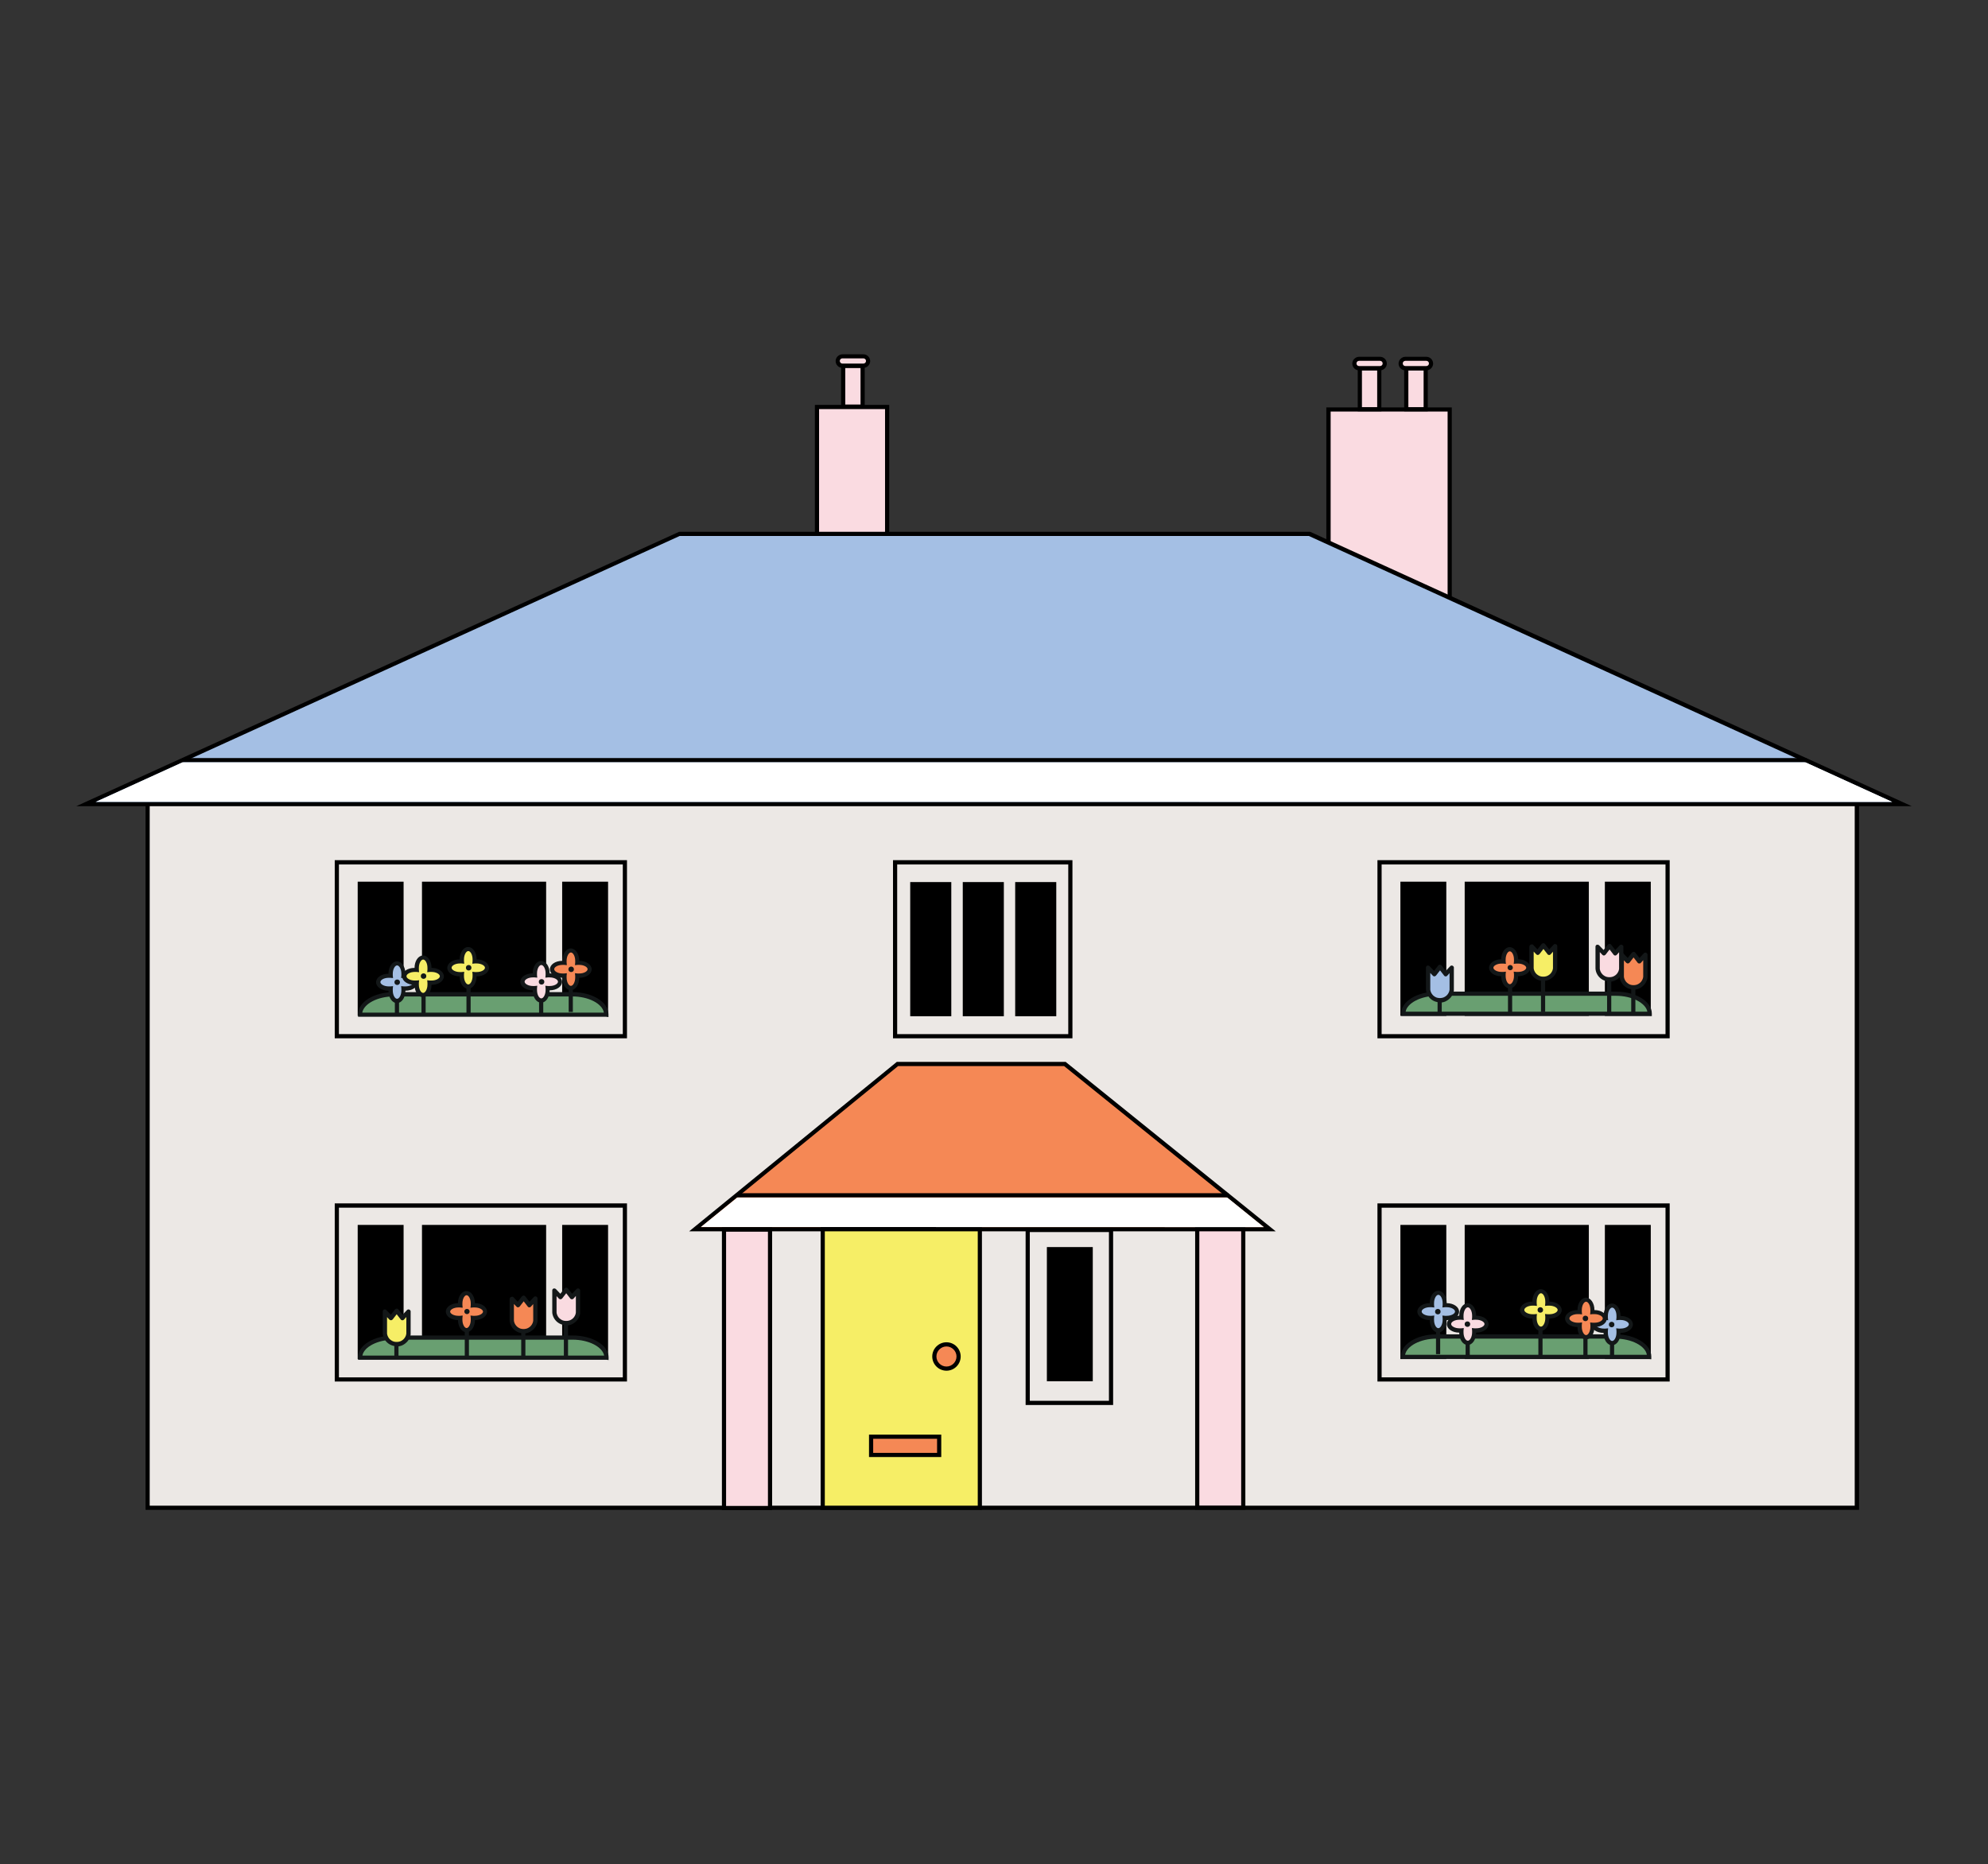 <svg xmlns="http://www.w3.org/2000/svg" aria-hidden="true" viewBox="0 0 152.45 142.96"><rect x="0" y="0" width="152.45" height="142.96" fill="#333333" stroke="none"/><path fill="#ece8e5" d="M11.32 61.47H142.4v54.15H11.32z"/><path d="M142.56 115.78H11.16V61.31h131.4zm-131.08-.32h130.75V61.63H11.48z"/><path fill="#fadbe1" d="M101.87 31.4h9.29v14.77h-9.29z"/><path d="M111.33 46.33h-9.62V31.24h9.62zm-9.29-.32h8.97V31.56h-8.97z"/><path fill="#fadbe1" d="M62.65 31.21h5.38v9.78h-5.38z"/><path d="M68.19 41.15h-5.7v-10.1h5.7zm-5.38-.32h5.06v-9.46h-5.06z"/><path fill="#fadbe1" d="M64.66 28.05h1.49v3.14h-1.49z"/><path d="M66.31 31.34H64.5v-3.46h1.81zm-1.49-.32h1.17v-2.81h-1.17z"/><rect width="2.33" height=".73" x="64.24" y="27.32" fill="#fadbe1" rx=".36" ry=".36"/><path d="M66.21 28.21H64.6c-.29 0-.52-.24-.52-.52s.24-.52.52-.52h1.61c.29 0 .52.24.52.52s-.24.52-.52.52m-1.61-.73c-.11 0-.2.09-.2.2s.09.2.2.2h1.61c.11 0 .2-.09.2-.2s-.09-.2-.2-.2z"/><path fill="#fadbe1" d="M104.28 28.24h1.49v3.14h-1.49z"/><path d="M105.93 31.54h-1.81v-3.46h1.81zm-1.49-.32h1.17v-2.81h-1.17z"/><rect width="2.33" height=".73" x="103.86" y="27.51" fill="#fadbe1" rx=".36" ry=".36"/><path d="M105.83 28.4h-1.61c-.29 0-.52-.24-.52-.52s.24-.52.52-.52h1.61c.29 0 .52.24.52.52s-.24.52-.52.52m-1.61-.73c-.11 0-.2.09-.2.2s.09.2.2.2h1.61c.11 0 .2-.09.2-.2s-.09-.2-.2-.2z"/><path fill="#fadbe1" d="M107.83 28.24h1.49v3.14h-1.49z"/><path d="M109.49 31.54h-1.81v-3.46h1.81zm-1.49-.32h1.17v-2.81H108z"/><rect width="2.33" height=".73" x="107.41" y="27.51" fill="#fadbe1" rx=".36" ry=".36"/><path d="M109.38 28.4h-1.61c-.29 0-.52-.24-.52-.52s.24-.52.52-.52h1.61c.29 0 .52.24.52.52s-.24.52-.52.52m-1.61-.73c-.11 0-.2.09-.2.2s.09.2.2.2h1.61c.11 0 .2-.09.2-.2s-.09-.2-.2-.2z"/><path fill="#a4bfe4" d="M145.85 61.66H6.6l45.48-20.72h48.32z"/><path d="M146.6 61.82H5.85l46.23-21.04h48.39zM7.34 61.5h137.77l-44.74-20.4H52.12L7.34 61.49z"/><path fill="#f58855" d="M81.67 81.59H68.83L53.3 94.26h44.08z"/><path d="M97.83 94.42H52.85l15.92-12.99h12.96l.04.04 16.07 12.96zm-44.08-.32h43.16L81.6 81.75H68.87L53.74 94.1z"/><path fill="#ece8e5" d="M78.81 94.31h6.39v13.27h-6.39z"/><path d="M85.36 107.74h-6.71V94.15h6.71zm-6.39-.32h6.07V94.48h-6.07z"/><path fill="#ece8e5" d="M25.83 92.44h22.09v13.33H25.83z"/><path d="M48.08 105.94H25.67V92.28h22.41zm-22.09-.32h21.77V92.61H25.99z"/><path d="M27.43 93.93h3.52v10.29h-3.52zm15.68 0h3.52v10.29h-3.52zm-10.75 0h9.52v10.29h-9.52z"/><path fill="#ece8e5" d="M105.79 92.44h22.09v13.33h-22.09z"/><path d="M128.04 105.94h-22.41V92.28h22.41zm-22.09-.32h21.77V92.61h-21.77z"/><path d="M107.39 93.93h3.52v10.29h-3.52zm15.68 0h3.52v10.29h-3.52zm-10.75 0h9.52v10.29h-9.52z"/><path fill="#ece8e5" d="M25.83 66.13h22.09v13.33H25.83z"/><path d="M48.08 79.62H25.67V65.96h22.41zm-22.09-.32h21.77V66.29H25.99z"/><path d="M27.43 67.61h3.52V77.9h-3.52zm15.68 0h3.52V77.9h-3.52zm-10.75 0h9.52V77.9h-9.52z"/><path fill="#ece8e5" d="M105.79 66.13h22.09v13.33h-22.09z"/><path d="M128.04 79.62h-22.41V65.96h22.41zm-22.09-.32h21.77V66.29h-21.77z"/><path d="M107.39 67.61h3.52V77.9h-3.52zm15.68 0h3.52V77.9h-3.52zm-10.75 0h9.52V77.9h-9.52z"/><path fill="#ece8e5" d="M68.64 66.13h13.44v13.33H68.64z"/><path d="M82.24 79.62H68.48V65.96h13.76zM68.8 79.3h13.12V66.29H68.8z"/><path d="M69.8 67.64h3.15v10.29H69.8zm4.03 0h3.15v10.29h-3.15zm4.02 0H81v10.29h-3.15zm2.43 27.99h3.52v10.29h-3.52z"/><path fill="#fadbe1" d="M55.52 94.28h3.53v21.35h-3.53z"/><path d="M59.21 115.8h-3.85V94.12h3.85zm-3.53-.32h3.21V94.45h-3.21z"/><path fill="#f6ee66" d="M63.09 94.26h12.05v21.36H63.09z"/><path d="M75.3 115.78H62.93V94.1H75.3zm-12.05-.32h11.73V94.42H63.25z"/><path fill="#f58855" d="M66.8 110.17h5.22v1.4H66.8z"/><path d="M72.18 111.73h-5.54v-1.72h5.54zm-5.22-.32h4.9v-1.08h-4.9z"/><circle cx="72.58" cy="104.02" r=".93" fill="#f58855"/><path d="M72.58 105.11c-.6 0-1.09-.49-1.09-1.09s.49-1.09 1.09-1.09 1.09.49 1.09 1.09-.49 1.09-1.09 1.09m0-1.86c-.42 0-.77.35-.77.77s.35.77.77.77.77-.35.77-.77-.35-.77-.77-.77"/><path fill="#fadbe1" d="M91.8 94.25h3.53v21.35H91.8z"/><path d="M95.5 115.77h-3.85V94.09h3.85zm-3.53-.32h3.21V94.42h-3.21z"/><path fill="#699f71" d="M46.48 77.78c0-.85-1.16-1.54-2.58-1.54H30.19c-1.42 0-2.58.69-2.58 1.54v.03h18.87z"/><path fill="#131718" d="m46.63 77.99-.15-.02H27.46v-.19c-.01-.94 1.22-1.7 2.74-1.7h13.71c1.51 0 2.75.76 2.75 1.7v.21zm-18.85-.34h18.53c-.12-.69-1.18-1.24-2.41-1.24H30.19c-1.23 0-2.29.56-2.41 1.24"/><path fill="#f6ee66" d="M36.53 73.73h-.15v-.15c0-.44-.22-.81-.49-.81s-.49.36-.49.81v.15h-.15c-.44 0-.81.22-.81.49s.36.49.81.49h.15v.15c0 .44.22.81.49.81s.49-.36.49-.81v-.15h.15c.44 0 .81-.22.81-.49s-.36-.49-.81-.49"/><path fill="#131718" d="M35.9 75.82c-.36 0-.65-.41-.65-.95-.53 0-.95-.29-.95-.65s.41-.65.95-.65c0-.53.29-.95.65-.95s.65.41.65.95c.53 0 .95.29.95.65s-.41.65-.95.65c0 .53-.29.95-.65.95m-.3-1.3-.02.2v.13c0 .37.17.64.33.64s.33-.28.33-.64v-.13l-.02-.2.2.02h.13c.37 0 .64-.17.64-.33s-.28-.33-.64-.33h-.13l-.2.02.02-.2v-.13c0-.37-.17-.64-.33-.64s-.33.28-.33.64v.13l.02.2-.2-.02h-.13c-.37 0-.64.17-.64.33s.28.33.64.33h.13z"/><path fill="#131718" d="M35.77 75.65h.32v2.16h-.32z"/><path fill="#a4bfe4" d="M31.07 74.83h-.15v-.15c0-.44-.22-.81-.49-.81s-.49.36-.49.81v.15h-.15c-.44 0-.81.22-.81.49s.36.49.81.49h.15v.15c0 .44.22.81.49.81s.49-.36.49-.81v-.15h.15c.44 0 .81-.22.81-.49s-.36-.49-.81-.49"/><path fill="#131718" d="M30.44 76.92c-.36 0-.65-.41-.65-.95-.53 0-.95-.29-.95-.65s.41-.65.95-.65c0-.53.29-.95.65-.95s.65.41.65.95c.53 0 .95.29.95.65s-.41.65-.95.65c0 .53-.29.95-.65.95m-.3-1.3-.02.2v.13c0 .37.17.64.33.64s.33-.28.33-.64v-.13l-.02-.2.2.02h.13c.37 0 .64-.17.64-.33s-.28-.33-.64-.33h-.13l-.2.02.02-.2v-.13c0-.37-.17-.64-.33-.64s-.33.28-.33.64v.13l.02.2-.2-.02h-.13c-.37 0-.64.17-.64.33s.28.33.64.33h.13z"/><path fill="#131718" d="M30.28 76.76h.32v1h-.32z"/><circle cx="30.46" cy="75.32" r=".21" fill="#131718"/><circle cx="35.94" cy="74.21" r=".21" fill="#131718"/><path fill="#f6ee66" d="M33.07 74.37h-.15v-.15c0-.44-.22-.81-.49-.81s-.49.36-.49.81v.15h-.15c-.44 0-.81.22-.81.49s.36.49.81.49h.15v.15c0 .44.22.81.49.81s.49-.36.49-.81v-.15h.15c.44 0 .81-.22.81-.49s-.36-.49-.81-.49"/><path fill="#131718" d="M32.44 76.47c-.36 0-.65-.41-.65-.95-.53 0-.95-.29-.95-.65s.41-.65.95-.65c0-.53.29-.95.65-.95s.65.41.65.95c.53 0 .95.29.95.65s-.41.65-.95.65c0 .53-.29.95-.65.95m-.3-1.3-.02.2v.13c0 .37.17.64.33.64s.33-.28.33-.64v-.13l-.02-.2.2.02h.13c.37 0 .64-.17.64-.33s-.28-.33-.64-.33h-.13l-.2.02.02-.2v-.13c0-.37-.17-.64-.33-.64s-.33.28-.33.64v.13l.02.2-.2-.02h-.13c-.37 0-.64.17-.64.33s.28.33.64.33h.13z"/><circle cx="32.48" cy="74.85" r=".21" fill="#131718"/><path fill="#fadbe1" d="M42.14 74.8h-.15v-.15c0-.44-.22-.81-.49-.81s-.49.36-.49.81v.15h-.15c-.44 0-.81.22-.81.49s.36.49.81.49h.15v.15c0 .44.22.81.49.81s.49-.36.49-.81v-.15h.15c.44 0 .81-.22.81-.49s-.36-.49-.81-.49"/><path fill="#131718" d="M41.5 76.89c-.36 0-.65-.41-.65-.95-.53 0-.95-.29-.95-.65s.41-.65.95-.65c0-.53.29-.95.65-.95s.65.41.65.95c.53 0 .95.29.95.65s-.41.65-.95.65c0 .53-.29.95-.65.95m-.3-1.3-.02.2v.13c0 .37.17.64.33.64s.33-.28.33-.64v-.13l-.02-.2.2.02h.13c.37 0 .64-.17.64-.33s-.28-.33-.64-.33h-.13l-.2.02.02-.2v-.13c0-.37-.17-.64-.33-.64s-.33.28-.33.64v.13l.02.2-.2-.02h-.13c-.37 0-.64.17-.64.33s.28.33.64.33H41z"/><path fill="#131718" d="M41.34 76.73h.32v1h-.32z"/><circle cx="41.53" cy="75.29" r=".21" fill="#131718"/><path fill="#f58855" d="M44.4 73.84h-.15v-.15c0-.44-.22-.81-.49-.81s-.49.36-.49.81v.15h-.15c-.44 0-.81.22-.81.49s.36.49.81.49h.15v.15c0 .44.22.81.49.81s.49-.36.49-.81v-.15h.15c.44 0 .81-.22.81-.49s-.36-.49-.81-.49"/><path fill="#131718" d="M43.77 75.93c-.36 0-.65-.41-.65-.95-.53 0-.95-.29-.95-.65s.41-.65.95-.65c0-.53.29-.95.65-.95s.65.41.65.95c.53 0 .95.29.95.65s-.41.65-.95.65c0 .53-.29.95-.65.95m-.3-1.3-.02.2v.13c0 .37.17.64.33.64s.33-.28.33-.64v-.13l-.02-.2.2.02h.13c.37 0 .64-.17.64-.33s-.28-.33-.64-.33h-.13l-.2.02.02-.2v-.13c0-.37-.17-.64-.33-.64s-.33.28-.33.64v.13l.02.2-.2-.02h-.13c-.37 0-.64.17-.64.33s.28.33.64.33h.13z"/><path fill="#131718" d="M43.61 75.77h.32v1.83h-.32z"/><circle cx="43.8" cy="74.33" r=".21" fill="#131718"/><path fill="#131718" d="M32.32 76.26h.32v1.53h-.32z"/><path fill="#699f71" d="M107.57 104.02c0-.85 1.16-1.54 2.58-1.54h13.71c1.42 0 2.58.69 2.58 1.54v.03h-18.87z"/><path fill="#131718" d="m126.6 104.23-.15-.02h-19.02v-.18l-.01-.01c0-.94 1.23-1.7 2.75-1.7h13.71c1.51 0 2.75.76 2.75 1.7v.21zm-18.85-.34h18.54c-.11-.68-1.17-1.24-2.42-1.24h-13.71c-1.23 0-2.29.56-2.41 1.24"/><path fill="#f6ee66" d="M117.53 99.97h.15v-.15c0-.44.22-.81.49-.81s.49.36.49.81v.15h.15c.44 0 .81.22.81.49s-.36.49-.81.49h-.15v.15c0 .44-.22.81-.49.81s-.49-.36-.49-.81v-.15h-.15c-.44 0-.81-.22-.81-.49s.36-.49.81-.49"/><path fill="#131718" d="M118.16 102.06c-.36 0-.65-.41-.65-.95-.53 0-.95-.29-.95-.65s.41-.65.95-.65c0-.53.29-.95.65-.95s.65.41.65.95c.53 0 .95.29.95.65s-.41.65-.95.65c0 .53-.29.95-.65.95m-.3-1.3-.02.2v.13c0 .37.17.64.33.64s.33-.28.33-.64v-.13l-.02-.2.2.02h.13c.37 0 .64-.17.64-.33s-.28-.33-.64-.33h-.13l-.2.02.02-.2v-.13c0-.37-.17-.64-.33-.64s-.33.28-.33.64v.13l.02.2-.2-.02h-.13c-.37 0-.64.17-.64.33s.28.33.64.33h.13z"/><path fill="#dc1a8b" d="M118.13 101.89v2.17"/><path fill="#131718" d="M117.97 101.89h.32v2.16h-.32z"/><path fill="#a4bfe4" d="M122.99 101.07h.15v-.15c0-.44.22-.81.49-.81s.49.36.49.81v.15h.15c.44 0 .81.22.81.49s-.36.49-.81.49h-.15v.15c0 .44-.22.81-.49.81s-.49-.36-.49-.81v-.15h-.15c-.44 0-.81-.22-.81-.49s.36-.49.81-.49"/><path fill="#131718" d="M123.62 103.16c-.36 0-.65-.41-.65-.95-.53 0-.95-.29-.95-.65s.41-.65.95-.65c0-.53.29-.95.65-.95s.65.41.65.95c.53 0 .95.29.95.65s-.41.65-.95.65c0 .53-.29.95-.65.95m-.3-1.3-.02.2v.13c0 .37.17.64.33.64s.33-.28.33-.64v-.13l-.02-.2.2.02h.13c.37 0 .64-.17.64-.33s-.28-.33-.64-.33h-.13l-.2.02.02-.2v-.13c0-.37-.17-.64-.33-.64s-.33.28-.33.64v.13l.02.2-.2-.02h-.13c-.37 0-.64.17-.64.33s.28.33.64.33h.13z"/><path fill="#dc1a8b" d="M123.62 103v1"/><path fill="#131718" d="M123.46 103h.32v1h-.32z"/><circle cx="123.59" cy="101.57" r=".21" fill="#131718"/><circle cx="118.12" cy="100.45" r=".21" fill="#131718"/><path fill="#f58855" d="M120.99 100.62h.15v-.15c0-.44.22-.81.49-.81s.49.36.49.81v.15h.15c.44 0 .81.22.81.49s-.36.49-.81.49h-.15v.15c0 .44-.22.81-.49.81s-.49-.36-.49-.81v-.15h-.15c-.44 0-.81-.22-.81-.49s.36-.49.81-.49"/><path fill="#131718" d="M121.62 102.71c-.36 0-.65-.41-.65-.95-.53 0-.95-.29-.95-.65s.41-.65.95-.65c0-.53.29-.95.65-.95s.65.41.65.95c.53 0 .95.29.95.65s-.41.65-.95.65c0 .53-.29.95-.65.95m-.3-1.3-.02.2v.13c0 .37.17.64.33.64s.33-.28.33-.64v-.13l-.02-.2.2.02h.13c.37 0 .64-.17.64-.33s-.28-.33-.64-.33h-.13l-.2.02.02-.2v-.13c0-.37-.17-.64-.33-.64s-.33.28-.33.64v.13l.02.2-.2-.02h-.13c-.37 0-.64.17-.64.33s.28.33.64.33h.13z"/><circle cx="121.58" cy="101.1" r=".21" fill="#131718"/><path fill="#fadbe1" d="M111.92 101.05h.15v-.15c0-.44.22-.81.49-.81s.49.36.49.81v.15h.15c.44 0 .81.22.81.49s-.36.49-.81.49h-.15v.15c0 .44-.22.81-.49.81s-.49-.36-.49-.81v-.15h-.15c-.44 0-.81-.22-.81-.49s.36-.49.81-.49"/><path fill="#131718" d="M112.55 103.14c-.36 0-.65-.41-.65-.95-.53 0-.95-.29-.95-.65s.41-.65.95-.65c0-.53.29-.95.65-.95s.65.41.65.95c.53 0 .95.29.95.65s-.41.65-.95.65c0 .53-.29.95-.65.95m-.3-1.3-.02.2v.13c0 .37.17.64.33.64s.33-.28.33-.64v-.13l-.02-.2.2.02h.13c.37 0 .64-.17.64-.33s-.28-.33-.64-.33h-.13l-.2.02.02-.2v-.13c0-.37-.17-.64-.33-.64s-.33.28-.33.64v.13l.02.2-.2-.02h-.13c-.37 0-.64.17-.64.33s.28.33.64.33h.13z"/><path fill="#dc1a8b" d="M112.55 102.97v1"/><path fill="#131718" d="M112.39 102.97h.32v1h-.32z"/><circle cx="112.53" cy="101.54" r=".21" fill="#131718"/><path fill="#a4bfe4" d="M109.65 100.08h.15v-.15c0-.44.22-.81.49-.81s.49.36.49.81v.15h.15c.44 0 .81.22.81.49s-.36.49-.81.49h-.15v.15c0 .44-.22.81-.49.81s-.49-.36-.49-.81v-.15h-.15c-.44 0-.81-.22-.81-.49s.36-.49.81-.49"/><path fill="#131718" d="M110.29 102.18c-.36 0-.65-.41-.65-.95-.53 0-.95-.29-.95-.65s.41-.65.95-.65c0-.53.29-.95.65-.95s.65.41.65.95c.53 0 .95.29.95.65s-.41.65-.95.65c0 .53-.29.95-.65.95m-.3-1.3-.02.2v.13c0 .37.17.64.33.64s.33-.28.33-.64v-.13l-.02-.2.2.02h.13c.37 0 .64-.17.64-.33s-.28-.33-.64-.33h-.13l-.2.02.02-.2v-.13c0-.37-.17-.64-.33-.64s-.33.28-.33.64v.13l.02.2-.2-.02h-.13c-.37 0-.64.17-.64.33s.28.33.64.33h.13z"/><path fill="#dc1a8b" d="M110.29 102.01v1.84"/><path fill="#131718" d="M110.12 102.01h.32v1.83h-.32z"/><circle cx="110.26" cy="100.58" r=".21" fill="#131718"/><path fill="#dc1a8b" d="M121.58 102.51v1.52"/><path fill="#131718" d="M121.42 102.51h.32v1.53h-.32z"/><path fill="#699f71" d="M46.5 104.08c0-.83-1.16-1.51-2.59-1.51H30.19c-1.42 0-2.59.68-2.59 1.51v.03h18.88v-.03z"/><path fill="#131718" d="m46.65 104.29-.15-.02H27.46v-.18l-.01-.01c0-.92 1.23-1.67 2.75-1.67h13.72c1.51 0 2.75.75 2.75 1.67v.21zm-18.86-.34h18.54c-.13-.67-1.18-1.22-2.41-1.22H30.2c-1.23 0-2.29.55-2.41 1.22"/><path fill="#131718" d="M30.24 103.08h.32v.98h-.32z"/><path fill="#f58855" d="M36.39 100.1h-.15v-.15c0-.44-.22-.79-.48-.79s-.48.35-.48.79v.15h-.15c-.44 0-.79.22-.79.48s.35.48.79.48h.15v.15c0 .44.22.79.48.79s.48-.35.48-.79v-.15h.15c.44 0 .79-.22.79-.48s-.35-.48-.79-.48"/><path fill="#131718" d="M35.77 102.16c-.36 0-.64-.41-.65-.93-.52 0-.93-.29-.93-.65s.41-.64.93-.65c0-.52.29-.93.65-.93s.64.41.65.93c.52 0 .93.29.93.65s-.41.64-.93.65c0 .52-.29.93-.65.93m-.29-1.28-.02.2v.13c0 .36.17.63.32.63s.32-.27.32-.63v-.13l-.02-.2.2.02h.13c.36 0 .63-.17.63-.32s-.27-.32-.63-.32h-.13l-.2.02.02-.2v-.13c0-.36-.17-.63-.32-.63s-.32.27-.32.63v.13l.02.2-.2-.02h-.13c-.36 0-.63.17-.63.32s.27.32.63.32h.13z"/><path fill="#131718" d="M35.64 101.99h.32v2.13h-.32z"/><circle cx="35.81" cy="100.57" r=".2" fill="#131718"/><path fill="#f6ee66" d="m30.85 101.06-.43-.55-.43.55-.47-.49v1.64c0 .13.04.27.11.39.06.1.14.2.23.27a.88.88 0 0 0 .56.19.88.88 0 0 0 .84-.57c.03-.07.05-.15.06-.23v-1.7l-.47.49z"/><path fill="#131718" d="M30.42 103.23c-.1 0-.19-.01-.29-.04a1.05 1.05 0 0 1-.65-.51c-.06-.11-.13-.28-.13-.47v-1.64c0-.07.04-.13.1-.15s.13 0 .18.04l.34.36.32-.41s.08-.06.13-.06.1.02.13.06l.32.41.34-.36a.16.16 0 0 1 .23 0c.04.04.06.09.05.14v1.69c0 .09-.03.18-.07.28-.05.13-.13.25-.23.35s-.21.18-.34.24-.28.09-.42.09zm-.74-2.25v1.24c0 .09.03.2.09.31.05.09.11.16.19.22s.17.11.26.13c.16.04.34.03.49-.03.09-.04.17-.09.24-.16s.12-.15.16-.24c.03-.07.04-.13.05-.19v-1.27l-.18.2c-.03.03-.08.06-.13.05q-.075 0-.12-.06l-.31-.4-.31.4s-.07.06-.12.06a.2.2 0 0 1-.13-.05l-.19-.2zm10.29 1.11h.32v1.99h-.32z"/><path fill="#f58855" d="m40.58 100.07-.43-.55-.43.55-.47-.49v1.64c0 .13.04.27.11.39.06.1.14.2.23.27a.88.88 0 0 0 .56.19.88.88 0 0 0 .84-.57c.03-.07.05-.15.06-.23v-1.7l-.47.49z"/><path fill="#131718" d="M40.15 102.24c-.1 0-.19-.01-.29-.04a1.05 1.05 0 0 1-.65-.51c-.06-.11-.13-.28-.13-.47v-1.58c0-.07.04-.16.1-.18s.13-.04.18 0l.34.36.32-.41s.08-.06.13-.06.1.02.13.06l.32.41.34-.36a.16.16 0 0 1 .23 0c.04.04.06.09.05.14v1.69c0 .09-.03.18-.07.28-.05.13-.13.25-.23.35s-.22.18-.34.24c-.13.06-.28.09-.42.09zm-.74-2.25v1.24c0 .09.03.2.09.31.05.08.11.16.19.22s.17.11.26.13c.16.04.34.03.49-.03.09-.04.17-.09.24-.16s.12-.15.16-.24c.03-.07.04-.13.05-.19V100l-.18.2c-.03.03-.08.06-.12.05q-.075 0-.12-.06l-.31-.4-.31.4s-.07.06-.12.06-.09-.02-.12-.05l-.19-.2zm3.83 1.49h.32v2.53h-.32z"/><path fill="#fadbe1" d="m43.86 99.46-.43-.55-.43.55-.47-.49v1.64c0 .13.04.27.11.39.06.1.14.2.23.27a.88.88 0 0 0 .56.19.88.88 0 0 0 .84-.57c.03-.07.05-.15.06-.23v-1.7l-.47.49z"/><path fill="#131718" d="M43.42 101.62c-.1 0-.19-.01-.29-.04a1.05 1.05 0 0 1-.65-.51c-.06-.11-.13-.28-.13-.47v-1.64c0-.07.04-.13.1-.15s.13 0 .18.04l.34.36.32-.41s.08-.06.13-.06.1.02.13.06l.32.41.34-.36a.16.16 0 0 1 .23 0c.04.04.06.09.05.14v1.69c0 .09-.03.18-.07.28-.05.13-.13.25-.23.35s-.21.18-.34.24-.28.09-.42.09zm-.74-2.25v1.24c0 .09.03.2.09.31.05.09.11.16.19.22s.17.11.26.13c.16.04.34.03.49-.03.09-.04.17-.09.24-.16s.12-.15.16-.24c.03-.07.04-.13.05-.19v-1.27l-.18.2c-.03.03-.08.06-.13.05q-.075 0-.12-.06l-.31-.4-.31.4s-.07.06-.12.06a.2.2 0 0 1-.13-.05l-.19-.2z"/><path d="M13.98 58.13h124.56v.32H13.98zM56.51 91.5h37.7v.32h-37.7z"/><path fill="#699f71" d="M126.5 77.71c0-.83-1.16-1.51-2.59-1.51h-13.72c-1.42 0-2.59.68-2.59 1.51v.03h18.88v-.03z"/><path fill="#131718" d="m126.65 77.92-.15-.02h-19.04v-.18l-.01-.01c0-.92 1.23-1.67 2.75-1.67h13.72c1.51 0 2.75.75 2.75 1.67v.21zm-18.86-.34h18.54c-.13-.67-1.18-1.22-2.41-1.22H110.2c-1.23 0-2.29.55-2.41 1.22"/><path fill="#131718" d="M110.24 76.71h.32v.98h-.32z"/><path fill="#f58855" d="M116.39 73.73h-.15v-.15c0-.44-.22-.79-.48-.79s-.48.35-.48.79v.15h-.15c-.44 0-.79.22-.79.48s.35.48.79.48h.15v.15c0 .44.22.79.48.79s.48-.35.48-.79v-.15h.15c.44 0 .79-.22.79-.48s-.35-.48-.79-.48"/><path fill="#131718" d="M115.77 75.79c-.36 0-.64-.41-.65-.93-.52 0-.93-.29-.93-.65s.41-.64.93-.65c0-.52.29-.93.65-.93s.64.41.65.93c.52 0 .93.29.93.65s-.41.64-.93.65c0 .52-.29.93-.65.93m-.29-1.28-.02.2v.13c0 .36.17.63.32.63s.32-.27.32-.63v-.13l-.02-.2.2.02h.13c.36 0 .63-.17.63-.32s-.27-.32-.63-.32h-.13l-.2.02.02-.2v-.13c0-.36-.17-.63-.32-.63s-.32.27-.32.63v.13l.02.2-.2-.02h-.13c-.36 0-.63.17-.63.32s.27.32.63.32h.13z"/><path fill="#131718" d="M115.64 75.62h.32v2.13h-.32z"/><circle cx="115.81" cy="74.2" r=".2" fill="#131718"/><path fill="#a4bfe4" d="m110.85 74.7-.43-.55-.43.55-.47-.49v1.64c0 .13.04.27.11.39.06.1.14.2.23.27a.88.88 0 0 0 .56.19.88.88 0 0 0 .84-.57c.03-.07.05-.15.06-.23v-1.7l-.47.49z"/><path fill="#131718" d="M110.42 76.86c-.1 0-.19-.01-.29-.04a1.05 1.05 0 0 1-.65-.51 1 1 0 0 1-.13-.47V74.2c0-.07.04-.13.1-.15s.13 0 .18.04l.34.36.32-.41s.08-.08.13-.06c.05 0 .1.02.13.06l.32.41.34-.36a.16.16 0 0 1 .23 0c.04.04.06.09.05.14v1.69c0 .09-.03.18-.07.28-.05.13-.13.25-.23.35s-.22.18-.34.24c-.13.06-.28.09-.42.09zm-.74-2.25v1.24c0 .09.03.2.09.31.05.08.11.16.19.22s.17.11.26.13c.16.04.34.03.49-.03.09-.04.17-.09.24-.16s.12-.15.16-.24c.03-.07.04-.13.05-.19v-1.27l-.18.2c-.03.03-.08.06-.12.05q-.075 0-.12-.06l-.31-.4-.31.4s-.07.06-.12.06-.09-.02-.12-.05l-.19-.2zm15.41 1.12h.32v1.99h-.32z"/><path fill="#f58855" d="m125.71 73.71-.43-.55-.43.55-.47-.49v1.64c0 .13.04.27.11.39.06.1.14.2.23.27a.88.88 0 0 0 .56.19.88.88 0 0 0 .84-.57c.03-.07.05-.15.06-.23v-1.7l-.47.49z"/><path fill="#131718" d="M125.27 75.87c-.1 0-.19-.01-.29-.04a1.05 1.05 0 0 1-.65-.51 1 1 0 0 1-.13-.47v-1.64c0-.07.04-.13.1-.15s.13 0 .18.04l.34.36.32-.41s.08-.06.13-.06.1.02.13.06l.32.41.34-.36a.16.16 0 0 1 .23 0c.04.04.06.09.05.14v1.69c0 .09-.03.18-.07.28-.05.13-.13.25-.23.35s-.21.18-.34.24-.28.09-.42.09zm-.74-2.25v1.24c0 .09.03.2.09.31.05.09.11.16.19.22s.17.11.26.13c.16.04.34.03.49-.03.09-.04.17-.09.24-.16s.12-.15.16-.24c.03-.07.04-.13.05-.19v-1.27l-.18.2c-.03.03-.08.06-.13.05q-.075 0-.12-.06l-.31-.4-.31.4s-.07.06-.12.06a.2.2 0 0 1-.13-.05l-.19-.2zm-1.29 1.49h.32v2.53h-.32z"/><path fill="#fadbe1" d="m123.86 73.09-.43-.55-.43.55-.47-.49v1.64c0 .13.04.27.11.39.06.1.14.2.23.27a.88.88 0 0 0 .56.19.88.88 0 0 0 .84-.57c.03-.07.05-.15.06-.23v-1.7l-.47.49z"/><path fill="#131718" d="M123.42 75.26c-.1 0-.19-.01-.29-.04a1.05 1.05 0 0 1-.65-.51 1 1 0 0 1-.13-.47V72.6c0-.07.04-.13.1-.15s.13 0 .18.04l.34.36.32-.41s.08-.06.13-.06.1.02.13.06l.32.41.34-.36a.16.16 0 0 1 .23 0c.04.04.06.09.05.14v1.69c0 .09-.03.18-.07.28-.05.13-.13.25-.23.35s-.22.18-.34.24c-.13.06-.28.09-.42.09zm-.74-2.25v1.24c0 .09.03.2.09.31.05.08.11.16.19.22s.17.11.26.13c.16.04.34.03.49-.03.09-.04.17-.09.24-.16s.12-.15.16-.24c.03-.07.04-.13.05-.19v-1.27l-.18.2c-.03.03-.08.06-.12.05q-.075 0-.12-.06l-.31-.4-.31.4s-.07.06-.12.06-.09-.02-.12-.05l-.19-.2zm-4.51 2.06h.32v2.53h-.32z"/><path fill="#f6ee66" d="m118.78 73.05-.43-.55-.43.55-.47-.49v1.64c0 .13.04.27.11.39.06.1.14.2.23.27a.88.88 0 0 0 .56.19.88.88 0 0 0 .84-.57c.03-.07.05-.15.06-.23v-1.7l-.47.49z"/><path fill="#131718" d="M118.35 75.22c-.1 0-.19-.01-.29-.04a1.05 1.05 0 0 1-.65-.51c-.06-.11-.13-.28-.13-.47v-1.58c0-.07.04-.16.1-.18s.13-.04.18 0l.34.36.32-.41s.08-.06.13-.06.1.02.13.06l.32.41.34-.36c.06-.06.16-.06.23 0 .04.04.05.09.05.13v1.69c0 .09-.03.18-.07.28-.05.13-.13.25-.23.35s-.22.18-.34.24c-.13.06-.28.09-.42.09zm-.74-2.25v1.24c0 .09.03.2.09.31.05.09.11.16.19.22s.17.11.26.13c.16.04.34.03.49-.03.09-.04.17-.09.24-.16s.12-.15.16-.24c.03-.07.04-.13.05-.19v-1.27l-.18.2c-.03.03-.08.06-.12.05q-.075 0-.12-.06l-.31-.4-.31.4s-.07.06-.12.06-.09-.02-.12-.05l-.19-.2z"/><path fill="#fff" d="m7.37 61.48 6.62-3.02h124.47l6.64 3.03zm46.38 32.61 2.79-2.26h37.57l2.81 2.27z"/></svg>